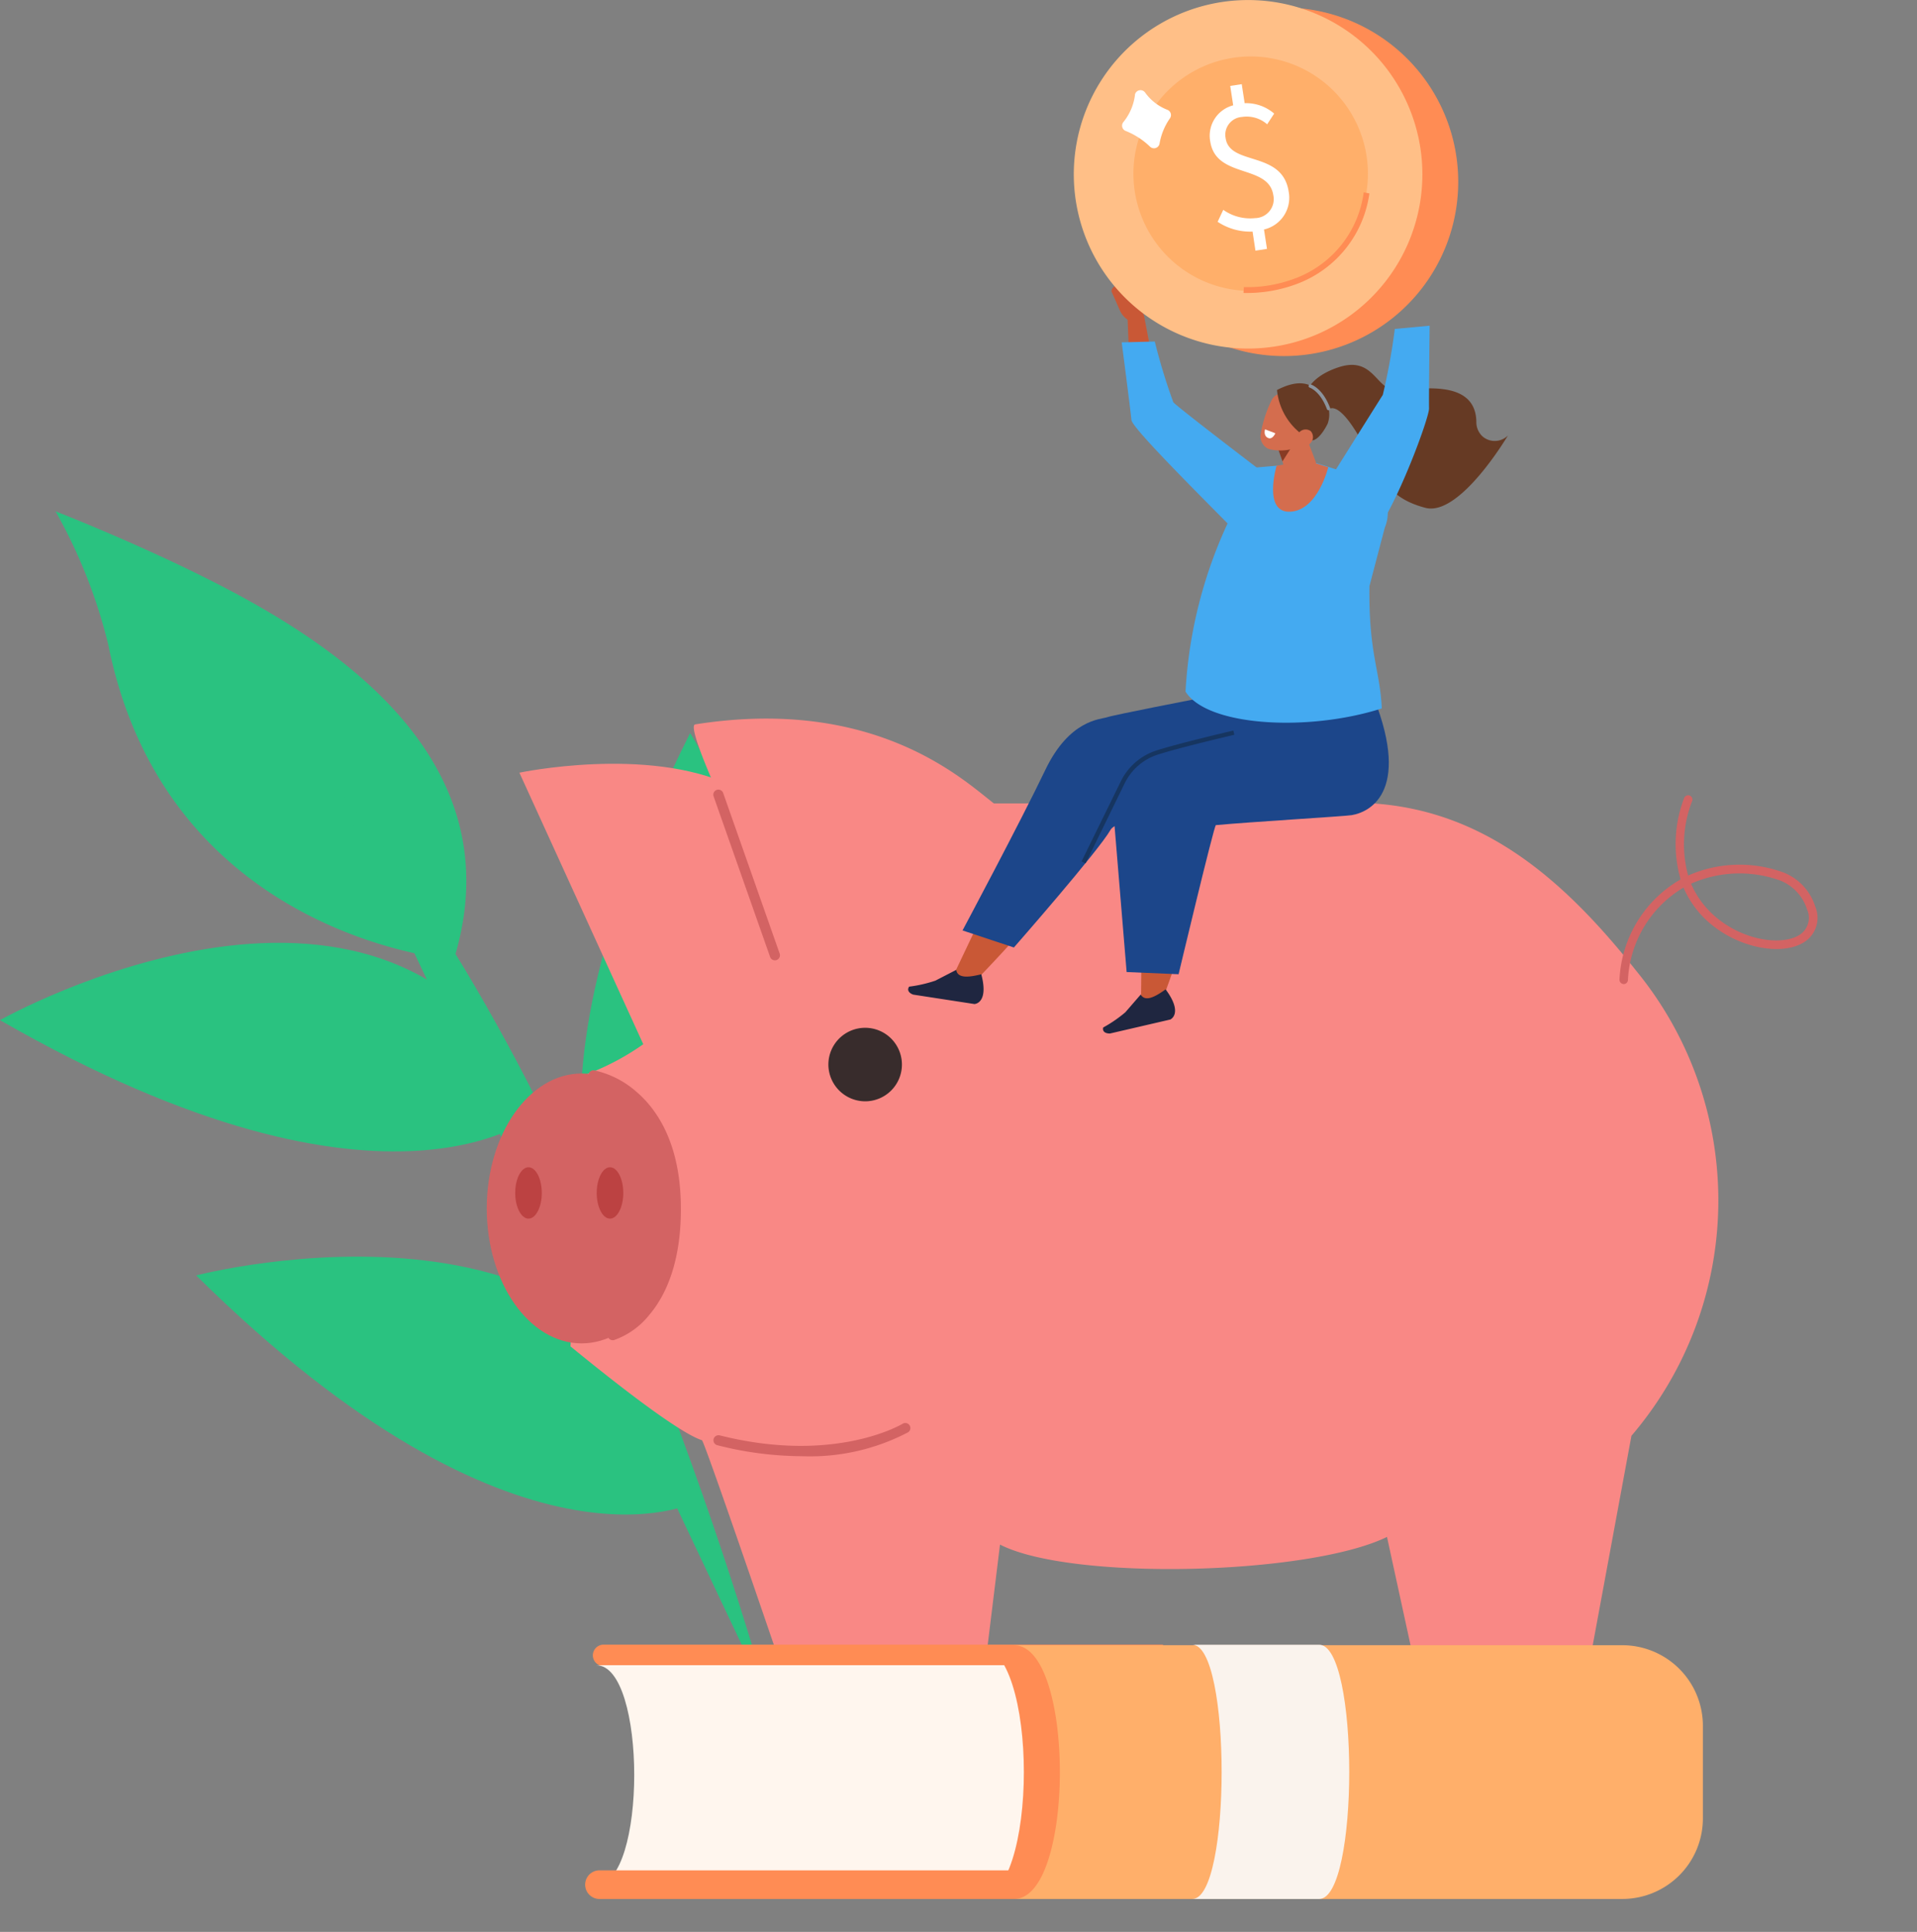 <svg xmlns="http://www.w3.org/2000/svg" xmlns:xlink="http://www.w3.org/1999/xlink" width="95.944" height="96.706" viewBox="0 0 95.944 96.706"><rect x="0" y="0" width="95.944" height="96.706" fill="#808080" stroke="none"/><defs><clipPath id="a"><rect width="95.944" height="96.705" transform="translate(0 0)" fill="none"/></clipPath></defs><g transform="translate(0 0.002)"><g transform="translate(0 -0.002)" clip-path="url(#a)"><path d="M403.247,533.432s-7.107-6.967,3.064-27.244c0,0,12.353,19.239-3.064,27.244" transform="translate(-371.772 -469.49)" fill="#2ac280"/><path d="M160.394,879.977s-8.827,4.6-24.954-11.354c0,0,22.12-5.784,24.954,11.354" transform="translate(-125.621 -804.778)" fill="#2ac280"/><path d="M27.027,659.482s-7.358,6.7-27.027-4.6c0,0,19.906-11.247,27.027,4.6" transform="translate(0 -603.816)" fill="#2ac280"/><path d="M58.272,375.5s-14.354-1.057-17.295-15.775a26.186,26.186,0,0,0-2.638-6.668s3.819,1.487,7.5,3.328c6.213,3.108,15.571,8.972,12.433,19.114" transform="translate(-35.56 -327.462)" fill="#2ac280"/><path d="M253.822,590.044s-8.2-30.149-21.616-45.673" transform="translate(-215.371 -504.906)" fill="#2ac280"/><path d="M364.987,541.865l-6.409-14.053s6.4-1.351,10.62.65l1.81,4s-.356,6.9-6.021,9.4" transform="translate(-332.582 -489.133)" fill="#f98885"/><path d="M447.179,508.81c-3.6-4.542-7.627-8.11-13.416-8.406l-18.746.013c-1.527-1.179-5.954-5.375-14.947-3.956-.623.1,3.059,7.574,3.059,7.574l-2.146,4.68a12.663,12.663,0,0,1-6.343,5.259l-.813,13.621c2.152,1.763,5.388,4.309,6.581,4.7.119.039,3.611,10.277,3.611,10.277h10.686l.62-5.054c3.571,1.83,15.437,1.532,19.369-.382l1.182,5.437h9.111l1.941-10.5a18.131,18.131,0,0,0,.251-23.263" transform="translate(-365.276 -460.2)" fill="#f98885"/><path d="M573.716,713.349h0a1.84,1.84,0,1,0-1.84-1.84,1.845,1.845,0,0,0,1.84,1.84" transform="translate(-530.416 -658.22)" fill="#382c2c"/><path d="M1118.2,558.636h-.017a.215.215,0,0,1-.2-.231,6.118,6.118,0,0,1,3.058-5.007,6.438,6.438,0,0,1,.172-4.058.215.215,0,1,1,.407.138,5.927,5.927,0,0,0-.2,3.728l.053-.024a6.369,6.369,0,0,1,4.753-.116,2.708,2.708,0,0,1,1.557,1.7,1.442,1.442,0,0,1-.489,1.728c-1.021.72-3.043.416-4.507-.678a4.868,4.868,0,0,1-1.6-2.008,5.7,5.7,0,0,0-2.781,4.632.215.215,0,0,1-.214.2m3.373-5.025a4.555,4.555,0,0,0,1.477,1.858c1.439,1.075,3.231,1.215,4,.671a1.018,1.018,0,0,0,.326-1.249,2.3,2.3,0,0,0-1.324-1.433,5.993,5.993,0,0,0-4.4.117l-.079.036" transform="translate(-1036.929 -509.378)" fill="#d36363"/><path d="M345.941,748.45c0,3.711-2.109,6.719-4.711,6.719s-4.711-3.008-4.711-6.719,2.109-6.719,4.711-6.719,4.711,3.008,4.711,6.719" transform="translate(-312.122 -687.957)" fill="#d36363"/><path d="M340.766,754.74c-2.618,0-4.747-3.03-4.747-6.755s2.13-6.755,4.747-6.755,4.747,3.03,4.747,6.755-2.13,6.755-4.747,6.755m0-13.437c-2.578,0-4.675,3-4.675,6.682s2.1,6.682,4.675,6.682,4.675-3,4.675-6.682-2.1-6.682-4.675-6.682" transform="translate(-311.658 -687.493)" fill="#d36363"/><path d="M357.008,807.231c0,.71-.3,1.286-.665,1.286s-.665-.576-.665-1.286.3-1.286.665-1.286.665.576.665,1.286" transform="translate(-329.892 -747.515)" fill="#bc4242"/><path d="M413.271,807.231c0,.71-.3,1.286-.665,1.286s-.665-.576-.665-1.286.3-1.286.665-1.286.665.576.665,1.286" transform="translate(-382.076 -747.515)" fill="#bc4242"/><path d="M496.806,984.118a17.317,17.317,0,0,1-4.238-.553.254.254,0,0,1,.124-.492c5.79,1.459,9.142-.564,9.175-.585a.254.254,0,0,1,.269.43,10.584,10.584,0,0,1-5.331,1.2" transform="translate(-456.68 -911.224)" fill="#d36363"/><path d="M495.462,553.625a.254.254,0,0,1-.239-.17l-2.831-8.048a.254.254,0,0,1,.479-.168l2.831,8.048a.254.254,0,0,1-.239.338" transform="translate(-456.68 -505.552)" fill="#d36363"/><path d="M407.192,752.456a.254.254,0,0,1-.067-.5,3.512,3.512,0,0,0,1.525-1.118,7.853,7.853,0,0,0,1.438-5.277,6.78,6.78,0,0,0-2.01-5.128,4.3,4.3,0,0,0-1.911-.988.254.254,0,0,1,.078-.5,4.711,4.711,0,0,1,2.142,1.086c.966.83,2.134,2.461,2.208,5.52s-.82,4.752-1.583,5.647a3.92,3.92,0,0,1-1.753,1.25.256.256,0,0,1-.068.009" transform="translate(-376.522 -685.369)" fill="#d36363"/><path d="M409.819,1136.675h28V1135.6h-28a.536.536,0,0,0-.536.536h0a.536.536,0,0,0,.536.536" transform="translate(-379.611 -1053.273)" fill="#ff8c54"/><path d="M411.632,1160.764H437.68V1149.78H411.632c2.533,0,2.533,10.984,0,10.984" transform="translate(-381.789 -1066.423)" fill="#fff6ee"/><path d="M404.679,1292.841h25.887v-1.434H404.679a.717.717,0,1,0,0,1.434" transform="translate(-374.675 -1197.782)" fill="#ff8c54"/><path d="M675.228,1135.975h26.923c.576,0,.576,12.7,0,12.7H675.228c3.054,0,3.054-12.7,0-12.7" transform="translate(-626.275 -1053.619)" fill="#ff8c54"/><path d="M700.091,1135.975h30.439a4.034,4.034,0,0,1,4.034,4.034v4.633a4.034,4.034,0,0,1-4.034,4.035H700.091c3.054,0,3.054-12.7,0-12.7" transform="translate(-649.336 -1053.619)" fill="#ffaf6a"/><line x1="16.33" transform="translate(32.623 85.21)" fill="#f2f2f2"/><line x1="16.33" transform="translate(32.623 87.768)" fill="#f2f2f2"/><line x1="16.33" transform="translate(32.623 90.326)" fill="#f2f2f2"/><line x1="16.33" transform="translate(32.623 92.883)" fill="#f2f2f2"/><path d="M829.456,1148.379h-6.347c1.957,0,1.957-12.725,0-12.726h6.347c2.01,0,2.01,12.726,0,12.726" transform="translate(-763.435 -1053.321)" fill="#faf3ed"/><path d="M818.006,482.225l-8.291.529-.175-2.118,5.421-3.127,3.216-.854.991-.539c1.592,1.794,1.129,5.972-1.163,6.11" transform="translate(-750.85 -441.597)" fill="#c95836" fill-rule="evenodd"/><path d="M740.421,477.691l-7.747.882-1.729-2.383,2.4-1.53,7.258-2.865,1.374,1.437a2.583,2.583,0,0,1-1.557,4.459" transform="translate(-677.953 -437.591)" fill="#c95836" fill-rule="evenodd"/><path d="M667.623,503.224s-1.391-.063-3.319,3.8c-1.056,2.117-5.628,6.712-5.628,6.712l-.589-.79L663.2,502.18a2.9,2.9,0,0,1,2.106-1.474l2.423-.331Z" transform="translate(-610.378 -464.099)" fill="#c95836" fill-rule="evenodd"/><path d="M629.355,669.674l-1.044.539a6.709,6.709,0,0,1-1.312.3c-.141.2.041.346.207.4l3.06.471s.73-.023.343-1.49c-.6.148-1.184.227-1.254-.22" transform="translate(-581.496 -621.124)" fill="#1f2640" fill-rule="evenodd"/><path d="M792.231,489.512s-1.294.515-1.46,4.83c-.091,2.364-2.412,8.235-2.412,8.235l-.711-.552.118-11.642a2.9,2.9,0,0,1,1.313-2.21l2.072-1.3Z" transform="translate(-730.545 -451.575)" fill="#c95836" fill-rule="evenodd"/><path d="M763.348,683.359l-.769.888a6.712,6.712,0,0,1-1.109.762c-.057.235.166.306.342.3l3.017-.7s.669-.292-.234-1.51c-.5.359-1.015.651-1.246.261" transform="translate(-706.257 -633.574)" fill="#1f2640" fill-rule="evenodd"/><path d="M768.726,489.763l2.6.11s1.777-7.456,1.866-7.464c1.653-.157,6.417-.439,6.8-.5.982-.166,3.065-1.284.922-6.322l-9.251,2.747s-2.21.39-2.663,1.186c-.293.515-.587,1.007-.974,1.777Z" transform="translate(-712.339 -441.105)" fill="#1c468a" fill-rule="evenodd"/><path d="M664.487,487.9l2.57.853s4.224-4.815,4.839-5.891,11.714-2.007,11.714-2.007l-.882-5.031-6.487.475s-4.187.813-4.511.926-1.887.1-3.105,2.65-4.138,8.025-4.138,8.025" transform="translate(-616.313 -441.324)" fill="#1c468a" fill-rule="evenodd"/><path d="M746.917,511.137l-.2-.1,1.968-4.014a3.016,3.016,0,0,1,1.787-1.541c1.19-.378,3.816-.988,3.842-.995l.049.212c-.026.006-2.644.614-3.826.99a2.8,2.8,0,0,0-1.657,1.429Z" transform="translate(-692.586 -467.917)" fill="#163560"/><path d="M779.993,219.215a1.451,1.451,0,0,1-1.645-1.233l-.187-4.646.844.344.657,3.437Z" transform="translate(-721.746 -197.869)" fill="#c95836" fill-rule="evenodd"/><path d="M768.931,198.611l-.3-.79a.714.714,0,0,0-.309-.368l-.565-.323a.307.307,0,0,0-.456.257l.429.971a1.061,1.061,0,0,0,.491.508l.368.188Z" transform="translate(-711.672 -182.8)" fill="#c95836"/><path d="M781.343,246.662c-1.226-1.337-6.445-6.4-6.494-6.91-.056-.572-.488-3.886-.488-3.886l1.656-.041a29.275,29.275,0,0,0,.927,3.037c.191.234,4.262,3.338,4.262,3.338Z" transform="translate(-718.221 -218.728)" fill="#44aaf1" fill-rule="evenodd"/><path d="M821.948,319.06l-.119-.192,2.545-.22.332-.1,2.862.923a1.9,1.9,0,0,1,.831,2.4l-.768,2.924c-.043,3.4.529,4.178.618,6.123-3.721,1.189-8.747.889-9.823-.843a22.99,22.99,0,0,1,3.522-11.015" transform="translate(-759.092 -295.456)" fill="#44aaf1" fill-rule="evenodd"/><path d="M879.039,318.334s-.7,2.369.686,2.3,1.9-2.225,1.9-2.225l-1.051-.334Z" transform="translate(-815.148 -295.02)" fill="#d46d4e"/><path d="M908.3,255.522a.968.968,0,0,1-.309-.727c-.033-2.232-3-1.6-3.993-1.585-1.039.013-1.129-1.742-2.917-1.145s-1.688,1.7-1.773,1.724a6.979,6.979,0,0,0,1.234.443s.478-.854,1.928,1.94c.823,1.586,1.242,2.465,2.967,2.924s4.135-3.622,4.135-3.622a.932.932,0,0,1-1.272.048" transform="translate(-834.101 -233.676)" fill="#663a24" fill-rule="evenodd"/><path d="M880.907,288.2l.514,1.925a.664.664,0,0,0,.474.473.653.653,0,0,0,.639-.185l.156-.165a.859.859,0,0,0,.177-.895l-.849-2.227Z" transform="translate(-817.043 -266.311)" fill="#d46d4e" fill-rule="evenodd"/><path d="M882.357,308.914l.217.619.45-.705Z" transform="translate(-818.387 -286.438)" fill="#873b24" fill-rule="evenodd"/><path d="M872.889,272.723a.578.578,0,0,0-.317-.751l-1.021-.411a.609.609,0,0,0-.745.323,6.246,6.246,0,0,0-.529,1.62.7.7,0,0,0,.355.792c.313.126,1.371.2,1.687-.327a8.384,8.384,0,0,0,.569-1.246" transform="translate(-807.171 -251.837)" fill="#d46d4e" fill-rule="evenodd"/><path d="M883.306,267.495c.211.038.538-.288.807-.832a1.353,1.353,0,0,0-.245-1.335c-.486-.744-1.2-.913-2.291-.348a3.14,3.14,0,0,0,1.729,2.515" transform="translate(-817.664 -245.457)" fill="#663a24" fill-rule="evenodd"/><path d="M895.33,297.169a.433.433,0,0,1-.6.093.443.443,0,0,1,.025-.616.433.433,0,0,1,.6-.093.443.443,0,0,1-.025.616" transform="translate(-829.755 -274.973)" fill="#d46d4e" fill-rule="evenodd"/><path d="M873.07,296.454l.513.195s-.143.351-.379.228-.135-.422-.135-.422" transform="translate(-809.754 -274.961)" fill="#fff" fill-rule="evenodd"/><path d="M904.318,266.7a.085.085,0,0,1-.08-.055c-.339-.91-.857-1.075-.862-1.076a.085.085,0,0,1,.047-.163c.024.007.6.183.974,1.18a.085.085,0,0,1-.05.109.086.086,0,0,1-.03.005" transform="translate(-837.827 -246.165)" fill="#8b939c"/><path d="M783.253,12a8.723,8.723,0,1,0-6.607,10.418A8.723,8.723,0,0,0,783.253,12" transform="translate(-710.481 -4.804)" fill="#ff8c54" fill-rule="evenodd"/><path d="M758.519,6.817A8.723,8.723,0,1,1,748.1.21a8.723,8.723,0,0,1,10.418,6.607" transform="translate(-687.541 0.003)" fill="#ffbf87"/><path d="M794.037,43.57a5.868,5.868,0,1,1-7.008-4.445,5.868,5.868,0,0,1,7.008,4.445" transform="translate(-725.716 -36.156)" fill="#ffaf6a"/><path d="M837.336,65.455a2.954,2.954,0,0,1-1.748-.49l.281-.6a2.324,2.324,0,0,0,1.589.416.949.949,0,0,0,.915-1.154c-.239-1.557-2.868-.81-3.156-2.684a1.573,1.573,0,0,1,1.149-1.809l-.149-.971.577-.088.146.952a2.144,2.144,0,0,1,1.477.521l-.351.536a1.549,1.549,0,0,0-1.257-.368.894.894,0,0,0-.82,1.07c.214,1.394,2.836.6,3.153,2.664a1.631,1.631,0,0,1-1.234,1.9l.149.971-.577.088Z" transform="translate(-774.646 -53.862)" fill="#fff"/><path d="M775.287,62.476a2.693,2.693,0,0,1-.57,1.349.283.283,0,0,0,.1.455,3.75,3.75,0,0,1,1.216.783.284.284,0,0,0,.484-.15,3.119,3.119,0,0,1,.52-1.264.282.282,0,0,0-.131-.426,2.473,2.473,0,0,1-1.114-.866.285.285,0,0,0-.51.119" transform="translate(-718.482 -57.727)" fill="#fff" fill-rule="evenodd"/><path d="M858.674,137.857c-.131,0-.209,0-.222-.006l.019-.289a6.785,6.785,0,0,0,2.655-.471,5.338,5.338,0,0,0,3.341-4.273l.285.053a5.655,5.655,0,0,1-3.529,4.493,7.122,7.122,0,0,1-2.551.492" transform="translate(-796.216 -123.189)" fill="#ff8c54"/><path d="M921.317,235.762c1.094-.471,3.231-6.189,3.22-6.729-.012-.607.03-4.141.03-4.141l-1.744.163a30.95,30.95,0,0,1-.6,3.3c-.172.269-2.537,4.037-2.537,4.037Z" transform="translate(-853.015 -208.588)" fill="#44aaf1" fill-rule="evenodd"/></g></g></svg>